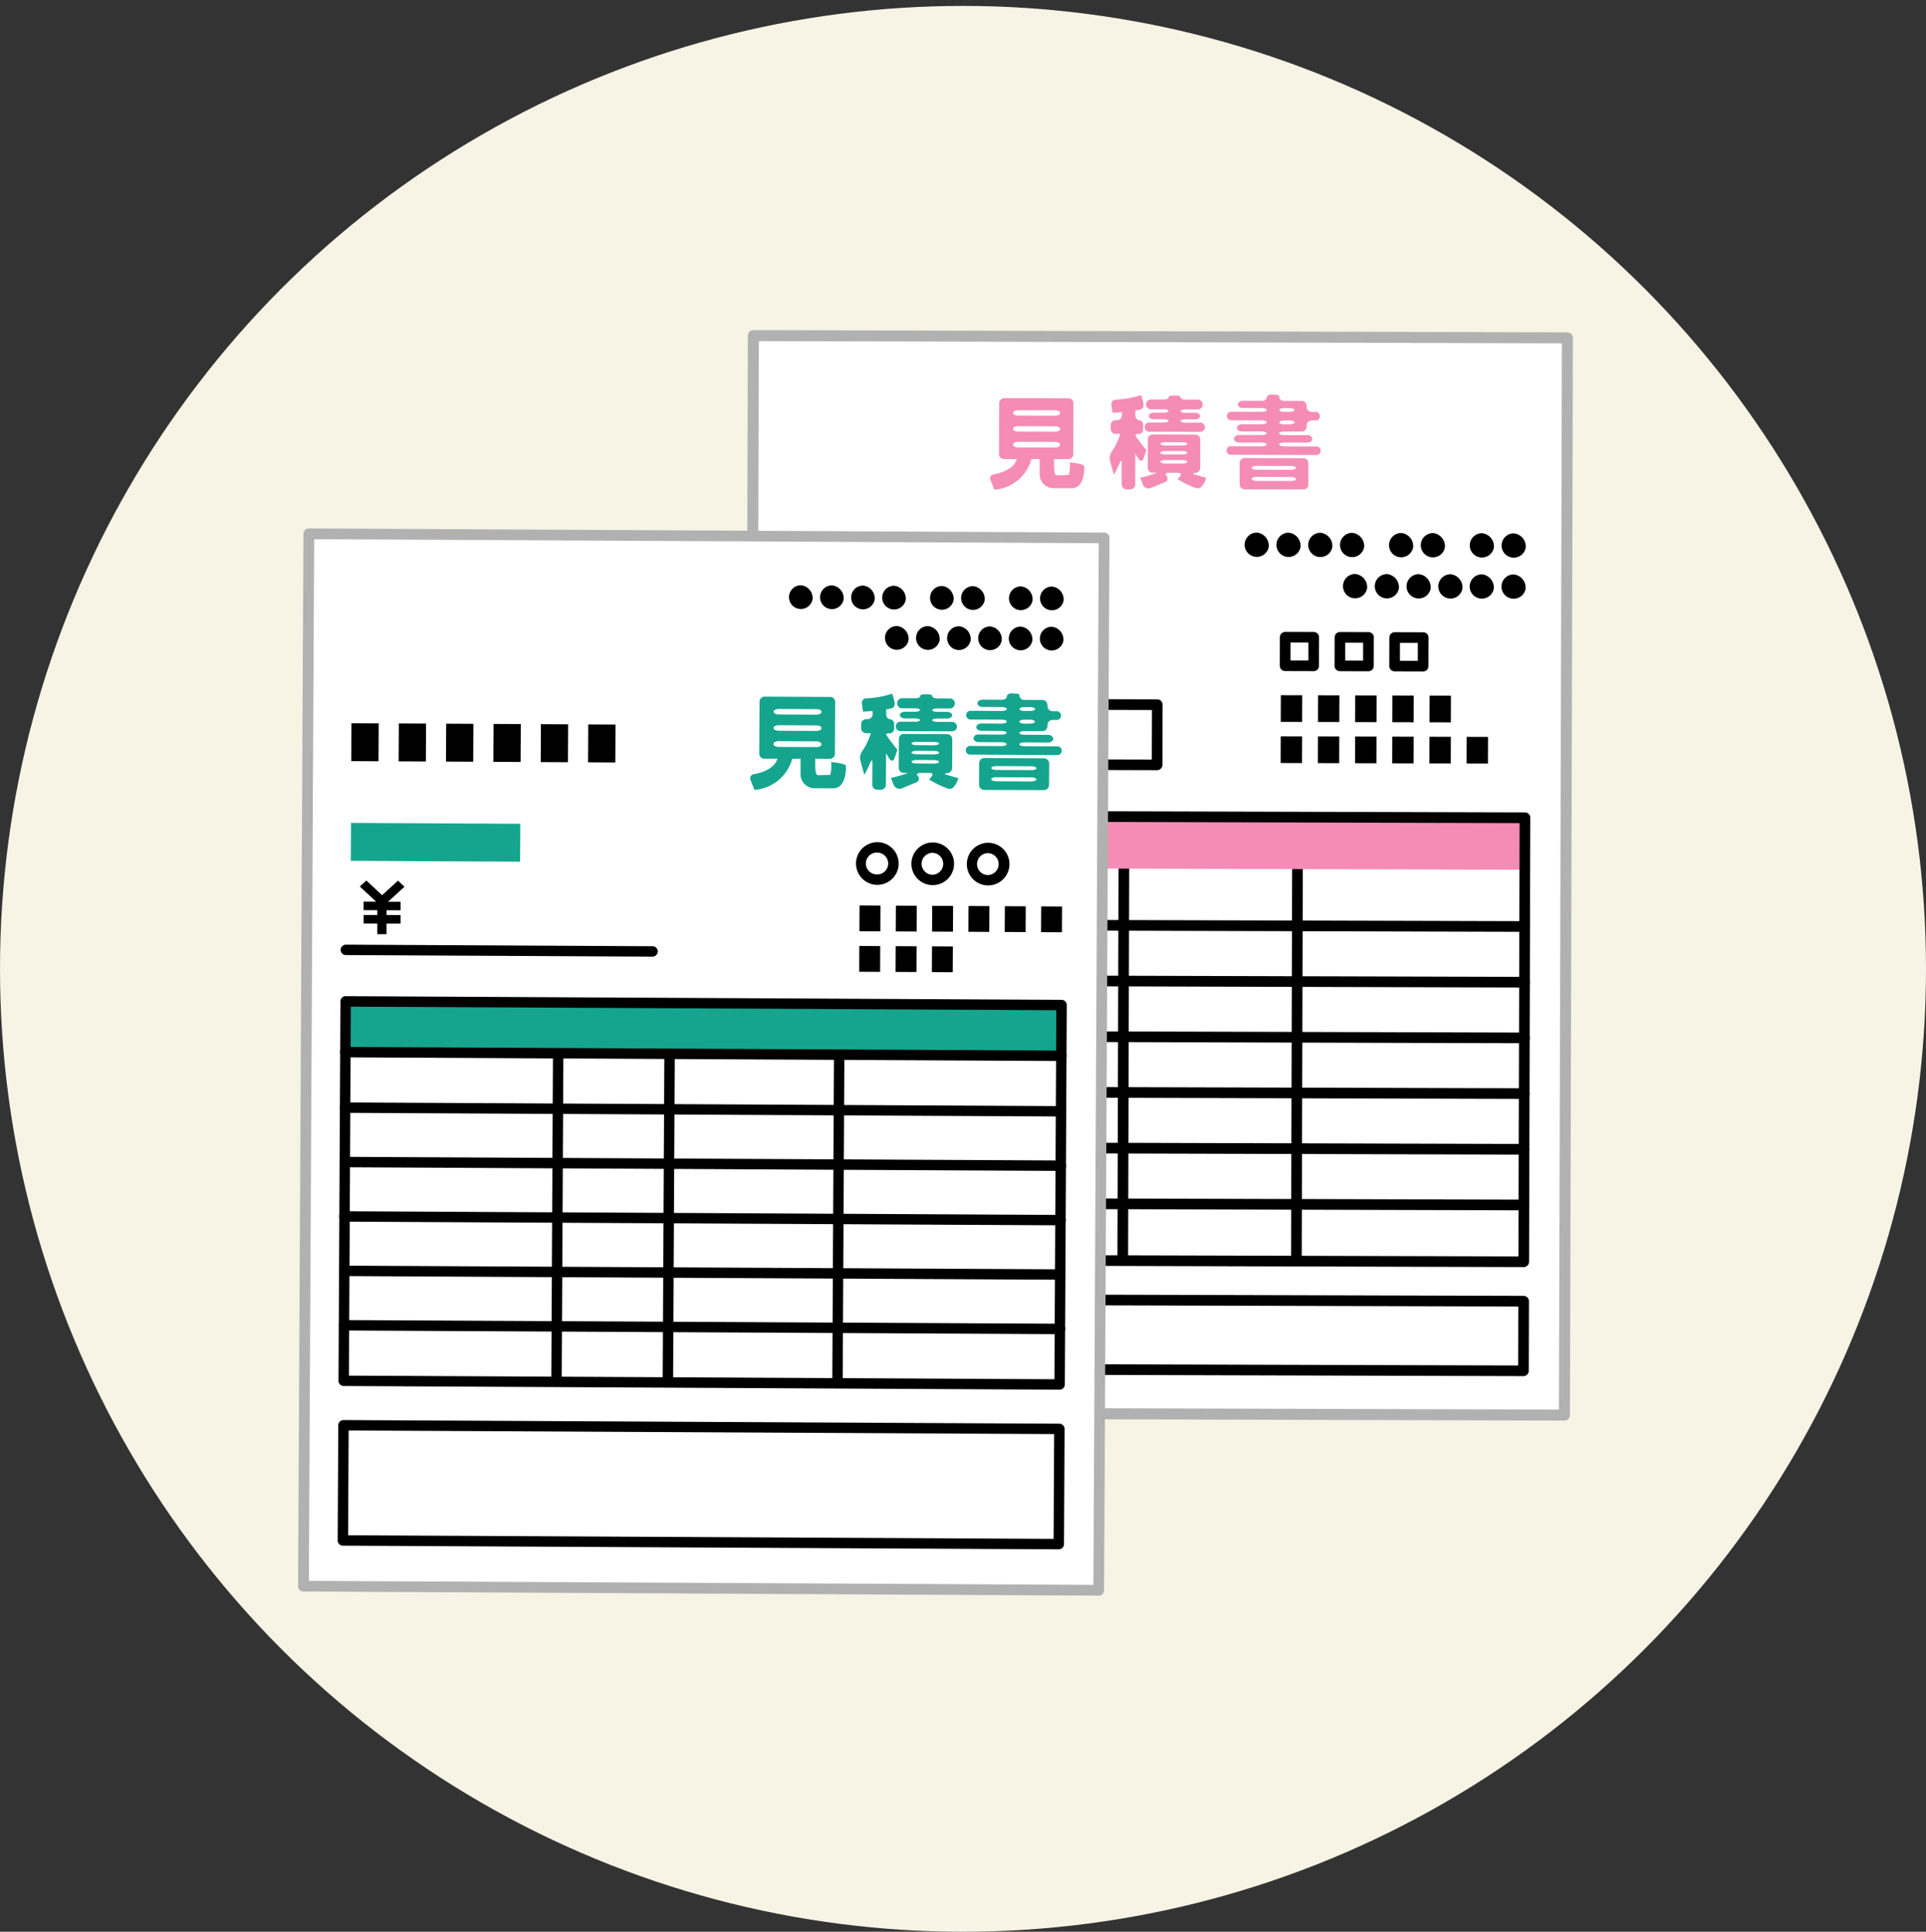 <svg xmlns="http://www.w3.org/2000/svg" xmlns:xlink="http://www.w3.org/1999/xlink" width="140" height="140.43" viewBox="0 0 140 140.43">
  <rect x="0" y="0" width="140" height="140.43" fill="#333333" stroke="none"/>
  <defs>
    <clipPath id="clip-path">
      <circle id="楕円形_25" data-name="楕円形 25" cx="70" cy="70" r="70" transform="translate(0 0.477)" fill="#f7f3e5"/>
    </clipPath>
  </defs>
  <g id="recommend_obj04" transform="translate(0 -0.047)">
    <circle id="楕円形_23" data-name="楕円形 23" cx="70" cy="70" r="70" transform="translate(0 0.477)" fill="#f7f3e5"/>
    <g id="マスクグループ_4" data-name="マスクグループ 4" transform="translate(0 -0.43)" clip-path="url(#clip-path)">
      <g id="グループ_15461" data-name="グループ 15461" transform="translate(-117.275 -89.216)">
        <g id="グループ_15448" data-name="グループ 15448" transform="translate(171.421 113.695)">
          <g id="グループ_15438" data-name="グループ 15438" transform="translate(0 0)">
            <rect id="長方形_30172" data-name="長方形 30172" width="78.307" height="59.17" transform="translate(0.399 78.706) rotate(-89.84)" fill="#fff"/>
            <path id="パス_88808" data-name="パス 88808" d="M479.642,183.962l-.046,0-59.169-.165a.4.4,0,0,1-.4-.4l.218-78.307a.4.4,0,0,1,.4-.4l59.17.165a.4.4,0,0,1,.4.4L480,183.567a.4.4,0,0,1-.354.4ZM420.828,183l58.372.163.217-77.51-58.373-.163L420.828,183Z" transform="translate(-420.029 -104.695)" fill="#b1b1b1"/>
          </g>
          <g id="グループ_15439" data-name="グループ 15439" transform="translate(3.81 16.603)">
            <rect id="長方形_30173" data-name="長方形 30173" width="2.821" height="2.026" transform="translate(0 2.821) rotate(-89.847)"/>
            <rect id="長方形_30174" data-name="長方形 30174" width="2.82" height="2.026" transform="translate(3.523 2.83) rotate(-89.846)"/>
            <rect id="長方形_30175" data-name="長方形 30175" width="2.82" height="2.026" transform="translate(7.046 2.84) rotate(-89.837)"/>
            <rect id="長方形_30176" data-name="長方形 30176" width="2.821" height="2.027" transform="translate(10.57 2.85) rotate(-89.842)"/>
            <rect id="長方形_30177" data-name="長方形 30177" width="2.821" height="2.026" transform="translate(14.093 2.86) rotate(-89.838)"/>
            <rect id="長方形_30178" data-name="長方形 30178" width="2.82" height="2.027" transform="translate(17.616 2.869) rotate(-89.836)"/>
          </g>
          <g id="グループ_15440" data-name="グループ 15440" transform="translate(38.944 26.537)">
            <rect id="長方形_30179" data-name="長方形 30179" width="1.938" height="1.553" transform="translate(10.82 1.969) rotate(-89.843)"/>
            <rect id="長方形_30180" data-name="長方形 30180" width="1.938" height="1.554" transform="translate(13.514 4.966) rotate(-89.83)"/>
            <rect id="長方形_30181" data-name="長方形 30181" width="1.939" height="1.554" transform="matrix(0.003, -1, 1, 0.003, 10.812, 4.959)"/>
            <rect id="長方形_30182" data-name="長方形 30182" width="1.939" height="1.555" transform="translate(8.116 1.961) rotate(-89.838)"/>
            <rect id="長方形_30183" data-name="長方形 30183" width="1.939" height="1.554" transform="matrix(0.003, -1, 1, 0.003, 5.414, 1.954)"/>
            <rect id="長方形_30184" data-name="長方形 30184" width="1.939" height="1.555" transform="translate(2.71 1.946) rotate(-89.83)"/>
            <rect id="長方形_30185" data-name="長方形 30185" width="1.939" height="1.554" transform="translate(0.008 1.939) rotate(-89.831)"/>
            <rect id="長方形_30186" data-name="長方形 30186" width="1.938" height="1.554" transform="translate(8.109 4.95) rotate(-89.822)"/>
            <rect id="長方形_30187" data-name="長方形 30187" width="1.938" height="1.554" transform="matrix(0.003, -1, 1, 0.003, 5.406, 4.943)"/>
            <rect id="長方形_30188" data-name="長方形 30188" width="1.938" height="1.553" transform="translate(2.703 4.935) rotate(-89.833)"/>
            <rect id="長方形_30189" data-name="長方形 30189" width="1.938" height="1.554" transform="matrix(0.003, -1, 1, 0.003, 0, 4.928)"/>
          </g>
          <g id="グループ_15441" data-name="グループ 15441" transform="translate(36.337 14.715)">
            <path id="パス_88809" data-name="パス 88809" d="M584.346,171.563a.883.883,0,1,1-.868-1.03A.959.959,0,0,1,584.346,171.563Z" transform="translate(-582.604 -170.533)"/>
            <path id="パス_88810" data-name="パス 88810" d="M594.686,171.592a.883.883,0,1,1-.868-1.03A.961.961,0,0,1,594.686,171.592Z" transform="translate(-590.632 -170.555)"/>
            <path id="パス_88811" data-name="パス 88811" d="M605.024,171.62a.883.883,0,1,1-.867-1.03A.959.959,0,0,1,605.024,171.62Z" transform="translate(-598.66 -170.577)"/>
            <path id="パス_88812" data-name="パス 88812" d="M615.363,171.649a.883.883,0,1,1-.868-1.03A.958.958,0,0,1,615.363,171.649Z" transform="translate(-606.688 -170.6)"/>
            <path id="パス_88813" data-name="パス 88813" d="M631.3,171.695a.883.883,0,1,1-.867-1.03A.96.96,0,0,1,631.3,171.695Z" transform="translate(-619.06 -170.635)"/>
            <path id="パス_88814" data-name="パス 88814" d="M641.644,171.723a.883.883,0,1,1-.868-1.03A.96.96,0,0,1,641.644,171.723Z" transform="translate(-627.095 -170.657)"/>
            <path id="パス_88815" data-name="パス 88815" d="M657.573,171.767a.883.883,0,1,1-.868-1.03A.96.96,0,0,1,657.573,171.767Z" transform="translate(-639.464 -170.691)"/>
            <path id="パス_88816" data-name="パス 88816" d="M667.916,171.8a.883.883,0,1,1-.869-1.03A.96.96,0,0,1,667.916,171.8Z" transform="translate(-647.495 -170.714)"/>
          </g>
          <g id="グループ_15442" data-name="グループ 15442" transform="translate(43.485 17.726)">
            <path id="パス_88817" data-name="パス 88817" d="M616.328,185.033a.883.883,0,1,1-.868-1.03A.959.959,0,0,1,616.328,185.033Z" transform="translate(-614.585 -184.003)"/>
            <path id="パス_88818" data-name="パス 88818" d="M626.67,185.062a.883.883,0,1,1-.867-1.03A.96.96,0,0,1,626.67,185.062Z" transform="translate(-622.615 -184.025)"/>
            <path id="パス_88819" data-name="パス 88819" d="M637.009,185.091a.883.883,0,1,1-.868-1.03A.96.96,0,0,1,637.009,185.091Z" transform="translate(-630.644 -184.048)"/>
            <path id="パス_88820" data-name="パス 88820" d="M647.35,185.119a.883.883,0,1,1-.869-1.03A.96.96,0,0,1,647.35,185.119Z" transform="translate(-638.674 -184.07)"/>
            <path id="パス_88821" data-name="パス 88821" d="M657.539,185.147a.883.883,0,1,1-.868-1.03A.96.96,0,0,1,657.539,185.147Z" transform="translate(-646.586 -184.092)"/>
            <path id="パス_88822" data-name="パス 88822" d="M667.88,185.178a.883.883,0,1,1-.868-1.03A.961.961,0,0,1,667.88,185.178Z" transform="translate(-654.616 -184.116)"/>
          </g>
          <rect id="長方形_30190" data-name="長方形 30190" width="4.752" height="9.949" transform="translate(3.446 31.907) rotate(-89.84)" fill="#f48cb6"/>
          <path id="パス_88823" data-name="パス 88823" d="M504.881,306.656l-.774,0,.081-28.949.775,0-.081,28.949Z" transform="translate(-485.315 -239.036)"/>
          <path id="パス_88824" data-name="パス 88824" d="M541.96,306.761l-.775,0,.081-28.948.775,0-.081,28.948Z" transform="translate(-514.106 -239.117)"/>
          <path id="パス_88825" data-name="パス 88825" d="M598.422,306.918l-.775,0,.081-28.949.775,0-.081,28.949Z" transform="translate(-557.948 -239.239)"/>
          <rect id="長方形_30191" data-name="長方形 30191" width="3.779" height="53.267" transform="translate(3.426 39.078) rotate(-89.84)" fill="#f48cb6"/>
          <path id="パス_88826" data-name="パス 88826" d="M460.667,229.673a.334.334,0,0,1-.044,0l-26.518-.074a.387.387,0,0,1-.386-.388l.012-4.374a.388.388,0,0,1,.388-.386l26.517.074a.388.388,0,0,1,.386.388l-.012,4.373a.387.387,0,0,1-.344.384Zm-26.172-.844,25.743.072.01-3.6L434.5,225.23l-.01,3.6Z" transform="translate(-430.659 -197.687)"/>
          <path id="パス_88827" data-name="パス 88827" d="M486.966,294.091l-.045,0-53.267-.149a.387.387,0,0,1-.386-.388l.09-32.276a.388.388,0,0,1,.388-.386l53.268.148a.387.387,0,0,1,.386.388l-.09,32.276a.388.388,0,0,1-.344.384Zm-52.922-.92,52.492.147.088-31.5-52.493-.146-.088,31.5Z" transform="translate(-430.31 -225.982)"/>
          <path id="パス_88828" data-name="パス 88828" d="M486.867,424.112l-.044,0-53.267-.149a.388.388,0,0,1-.386-.388l.014-5.06a.387.387,0,0,1,.114-.273.393.393,0,0,1,.274-.113l53.267.149a.388.388,0,0,1,.386.388l-.014,5.059a.388.388,0,0,1-.344.384Zm-52.922-.92,52.493.147.012-4.285-52.493-.147-.012,4.285Z" transform="translate(-430.232 -348.076)"/>
          <path id="パス_88829" data-name="パス 88829" d="M487.271,297.185l-.045,0-53.267-.149a.387.387,0,0,1,0-.775l53.267.149a.387.387,0,0,1,.043.772Z" transform="translate(-430.546 -253.447)"/>
          <path id="パス_88830" data-name="パス 88830" d="M487.22,315.3l-.045,0-53.267-.149a.387.387,0,1,1,0-.774l53.266.149a.387.387,0,0,1,.043.772Z" transform="translate(-430.506 -267.514)"/>
          <path id="パス_88831" data-name="パス 88831" d="M487.169,333.417l-.045,0-53.267-.149a.387.387,0,1,1,0-.774l53.267.149a.387.387,0,0,1,.043.772Z" transform="translate(-430.467 -281.581)"/>
          <path id="パス_88832" data-name="パス 88832" d="M487.119,351.532a.335.335,0,0,1-.045,0l-53.267-.148a.387.387,0,1,1,0-.774l53.267.148a.387.387,0,0,1,.042.772Z" transform="translate(-430.428 -295.648)"/>
          <path id="パス_88833" data-name="パス 88833" d="M487.068,369.645a.38.38,0,0,1-.045,0l-53.268-.149a.387.387,0,1,1,0-.775l53.268.149a.387.387,0,0,1,.043.772Z" transform="translate(-430.387 -309.711)"/>
          <path id="パス_88834" data-name="パス 88834" d="M487.018,387.761l-.045,0-53.267-.149a.387.387,0,0,1,0-.775l53.267.149a.387.387,0,0,1,.043.772Z" transform="translate(-430.349 -323.778)"/>
          <g id="グループ_15446" data-name="グループ 15446" transform="translate(17.836 4.679)">
            <g id="グループ_15443" data-name="グループ 15443" transform="translate(17.17)">
              <path id="パス_88835" data-name="パス 88835" d="M580.474,129.258c0,.076.163.138.361.139l2.3.007a.314.314,0,1,1,0,.62l-6.118-.017a.313.313,0,1,1,0-.619l2.193.006c.2,0,.362-.061.363-.137s-.162-.139-.362-.139l-1.648,0c-.2,0-.362-.124-.361-.273s.164-.272.363-.272l1.648,0c.2,0,.362-.058.363-.129s-.163-.131-.362-.131l-1.447,0c-.2,0-.362-.118-.362-.263s.164-.261.363-.26l1.447,0c.2,0,.363-.062.363-.14s-.163-.143-.362-.143l-2.171-.006a.314.314,0,1,1,0-.62l2.171.006c.2,0,.362-.061.363-.137s-.163-.139-.362-.14l-1.372,0c-.2,0-.362-.118-.362-.261s.164-.261.364-.26l1.372,0c.2,0,.362-.107.363-.237s.163-.23.363-.219l.38.022a.15.15,0,0,1,.16.162h0a.329.329,0,0,0,.361.277l1.276,0c.2,0,.362.13.36.437a.363.363,0,0,0,.362.362h.237a.314.314,0,1,1,0,.621h-.237a.362.362,0,0,0-.363.361v.081a.364.364,0,0,1-.363.362l-1.276,0c-.2,0-.363.058-.363.13s.163.13.362.131l1.686,0c.2,0,.363.124.362.274s-.165.271-.364.27l-1.685,0C580.637,129.12,580.474,129.181,580.474,129.258Zm-2.5,3.265a.366.366,0,0,1-.363-.364l0-1.55a.365.365,0,0,1,.365-.361l4.267.012a.363.363,0,0,1,.363.362l0,1.544a.365.365,0,0,1-.365.361Zm3.731-1.561c0-.075-.162-.137-.362-.138l-2.5-.007c-.2,0-.362.061-.362.136s.161.14.362.14l2.5.007C581.536,131.1,581.7,131.039,581.7,130.962Zm-3.226.8c0,.081.162.146.361.146l2.5.007c.2,0,.362-.063.363-.144s-.162-.147-.362-.147l-2.5-.007C578.636,131.614,578.474,131.68,578.473,131.76Zm2.37-5.147c-.2,0-.363.062-.363.137s.163.138.362.138h.388c.2,0,.362-.061.362-.137s-.163-.139-.362-.139Zm0,.9c-.2,0-.362.062-.362.141s.163.141.362.141h.387c.2,0,.362-.062.363-.14s-.163-.143-.362-.143Z" transform="translate(-576.651 -125.629)" fill="#f48cb6"/>
            </g>
            <g id="グループ_15444" data-name="グループ 15444" transform="translate(0 0.262)">
              <path id="パス_88836" data-name="パス 88836" d="M503.419,131.224l-.6.009a3.027,3.027,0,0,1-2.691,2.225l-.276-.685a.3.3,0,0,1,.207-.429c.413-.061,1.487-.338,1.7-1.113l-.937,0a.358.358,0,0,1-.356-.359l.01-3.712a.375.375,0,0,1,.42-.356l4.682.013a.352.352,0,0,1,.3.358l-.01,3.7a.359.359,0,0,1-.359.358l-1.039,0c0,.634-.032,1.185.214,1.177s.715-.009.856-.033a2.425,2.425,0,0,0,.062-.9s1.064.083,1.058.281c0,0,.085,1.594-.918,1.591l-1.343,0a1.006,1.006,0,0,1-.976-.918C503.423,131.947,503.419,131.224,503.419,131.224Zm-1.571-3.542c-.2,0-.358.087-.359.195s.16.194.358.195l2.7.007c.2,0,.359-.086.359-.193s-.16-.2-.357-.2Zm0,1.159c-.2,0-.358.087-.359.194s.16.2.358.2l2.705.007c.2,0,.358-.087.358-.193s-.161-.2-.357-.2Zm0,1.138c-.2,0-.359.091-.359.2s.16.206.358.206l2.7.008c.2,0,.358-.092.358-.2s-.16-.206-.357-.207Z" transform="translate(-499.829 -126.802)" fill="#f48cb6"/>
            </g>
            <g id="グループ_15445" data-name="グループ 15445" transform="translate(8.68 0.037)">
              <path id="パス_88837" data-name="パス 88837" d="M539.553,127.035c-.352.027-.5.035-.691.041l-.074-.58a.315.315,0,0,1,.312-.363,6.755,6.755,0,0,0,1.846-.339,4.358,4.358,0,0,1,.174.613c.033.277-.056.39-.24.445l-.353.065v.346a.33.33,0,0,0,.283.359.328.328,0,0,1,.285.358v.286a.329.329,0,0,1-.286.357c-.156,0-.284.026-.284.06a1.468,1.468,0,0,0,.213.349s.453.613.6.759l-.216.625c-.065.186-.216.209-.334.052a3.3,3.3,0,0,1-.263-.427l-.006,2.255a.359.359,0,0,1-.36.356H539.9a.36.36,0,0,1-.358-.358l0-1.567c0-.2-.06-.209-.138-.028a9.293,9.293,0,0,1-.433.9l-.289-1.038a.828.828,0,0,1,.119-.633,4.8,4.8,0,0,0,.626-1.308h-.334a.358.358,0,0,1-.357-.359v-.286a.357.357,0,0,1,.359-.356h.1a.359.359,0,0,0,.359-.357Zm1.321,4.77a8.567,8.567,0,0,0,1.237-.364h-.325a.359.359,0,0,1-.358-.359l.006-2.063a.354.354,0,0,1,.334-.357l3.1.009a.364.364,0,0,1,.381.359l-.006,2.063a.376.376,0,0,1-.3.358c-.11,0-.332.047-.144.105,0,0,.593.181.881.249a1.544,1.544,0,0,1-.351.658.388.388,0,0,1-.434.081,7.386,7.386,0,0,1-1.3-.637l.173-.192c.132-.147.077-.268-.119-.268l-.709,0c-.2,0-.26.1-.139.234a.272.272,0,0,1-.085.425l-1.083.453a.464.464,0,0,1-.527-.182Zm2.07-5.826c0-.079.071-.144.268-.143h.313c.2,0,.295.066.294.145s.159.144.357.145l.889,0a.36.36,0,0,1,.358.36v0a.359.359,0,0,1-.359.357l-.889,0c-.2,0-.358.053-.358.122s.16.122.357.123l.7,0c.2,0,.357.108.357.239s-.163.237-.358.236l-.7,0c-.2,0-.358.052-.358.117s.16.119.358.12l1.048,0a.336.336,0,1,1,0,.67l-3.655-.01a.336.336,0,1,1,0-.67l1.016,0c.2,0,.357-.052.358-.118s-.161-.118-.357-.119l-.722,0c-.2,0-.358-.108-.357-.238s.163-.238.359-.238l.723,0c.2,0,.357-.053.357-.12s-.161-.123-.357-.124l-.923,0a.361.361,0,0,1-.357-.359v0a.36.36,0,0,1,.358-.358l.923,0C542.782,126.122,542.944,126.059,542.944,125.979Zm-.241,3.246c-.2,0-.359.053-.359.118s.161.119.358.12l1.245,0c.2,0,.357-.052.357-.118s-.159-.119-.357-.12Zm0,.641c-.2,0-.359.055-.359.125s.16.126.358.126l1.245,0c.2,0,.357-.056.357-.125s-.16-.127-.357-.127Zm0,.655c-.2,0-.359.056-.359.125s.16.126.358.127l1.245,0c.2,0,.357-.055.357-.124s-.159-.127-.357-.127Z" transform="translate(-538.662 -125.794)" fill="#f48cb6"/>
            </g>
          </g>
          <path id="パス_88838" data-name="パス 88838" d="M486.423,229.862l-.367-.34-.9.82-.89-.825-.369.338.922.855-.706,0v.48l.772,0v.27l-.772,0v.481l.772,0,0,.6.52,0,0-.6.794,0,0-.481-.794,0v-.27l.794,0v-.48l-.706,0Zm-1.273.81.011-.009.011.009Z" transform="translate(-469.626 -201.618)"/>
          <g id="グループ_15447" data-name="グループ 15447" transform="translate(38.885 21.936)">
            <path id="パス_88839" data-name="パス 88839" d="M596.509,205.693l-.045,0-2.074-.006A.387.387,0,0,1,594,205.3l.006-2.074a.387.387,0,0,1,.388-.386l2.074.006a.388.388,0,0,1,.386.388l-.006,2.074a.387.387,0,0,1-.343.384Zm-1.729-.777,1.3,0,0-1.3-1.3,0,0,1.3Z" transform="translate(-594.004 -202.841)"/>
            <path id="パス_88840" data-name="パス 88840" d="M614.307,205.74l-.045,0-2.073-.006a.387.387,0,0,1-.386-.388l.006-2.074a.387.387,0,0,1,.114-.274.392.392,0,0,1,.274-.113l2.074.006a.387.387,0,0,1,.386.388l-.006,2.074a.388.388,0,0,1-.344.384Zm-1.729-.777,1.3,0,0-1.3-1.3,0,0,1.3Z" transform="translate(-607.825 -202.878)"/>
            <path id="パス_88841" data-name="パス 88841" d="M632.1,205.79a.364.364,0,0,1-.044,0l-2.074-.006a.387.387,0,0,1-.386-.388l.006-2.074a.388.388,0,0,1,.388-.386l2.074.006a.388.388,0,0,1,.386.388l-.006,2.074a.387.387,0,0,1-.344.384Zm-1.729-.777,1.3,0,0-1.3-1.3,0,0,1.3Z" transform="translate(-621.64 -202.916)"/>
          </g>
        </g>
        <g id="グループ_15460" data-name="グループ 15460" transform="translate(138.943 128.108)">
          <g id="グループ_15449" data-name="グループ 15449" transform="translate(0 0)">
            <rect id="長方形_30192" data-name="長方形 30192" width="76.505" height="57.808" transform="translate(0.389 76.894) rotate(-89.706)" fill="#fff"/>
            <path id="パス_88842" data-name="パス 88842" d="M379.177,287.1h-.015l-57.807-.3a.39.39,0,0,1-.388-.391l.391-76.5a.39.39,0,0,1,.391-.388l57.807.3a.39.39,0,0,1,.388.392l-.392,76.5a.39.39,0,0,1-.376.387Zm-57.428-1.073,57.028.292.388-75.725-57.028-.292-.387,75.725Z" transform="translate(-320.967 -209.52)" fill="#b1b1b1"/>
          </g>
          <g id="グループ_15450" data-name="グループ 15450" transform="translate(3.867 14.16)">
            <rect id="長方形_30193" data-name="長方形 30193" width="2.755" height="1.979" transform="translate(0 2.755) rotate(-89.713)"/>
            <rect id="長方形_30194" data-name="長方形 30194" width="2.756" height="1.979" transform="translate(3.442 2.773) rotate(-89.709)"/>
            <rect id="長方形_30195" data-name="長方形 30195" width="2.755" height="1.979" transform="matrix(0.005, -1, 1, 0.005, 6.884, 2.79)"/>
            <rect id="長方形_30196" data-name="長方形 30196" width="2.755" height="1.98" transform="translate(10.327 2.808) rotate(-89.707)"/>
            <rect id="長方形_30197" data-name="長方形 30197" width="2.756" height="1.98" transform="matrix(0.005, -1, 1, 0.005, 13.769, 2.826)"/>
            <rect id="長方形_30198" data-name="長方形 30198" width="2.755" height="1.98" transform="translate(17.211 2.843) rotate(-89.704)"/>
          </g>
          <g id="グループ_15451" data-name="グループ 15451" transform="translate(3.832 21.408)">
            <rect id="長方形_30199" data-name="長方形 30199" width="2.755" height="12.307" transform="translate(0 2.755) rotate(-89.704)" fill="#15a58e"/>
          </g>
          <g id="グループ_15452" data-name="グループ 15452" transform="translate(40.788 27.408)">
            <rect id="長方形_30200" data-name="長方形 30200" width="1.874" height="1.518" transform="translate(13.217 1.941) rotate(-89.692)"/>
            <path id="パス_88843" data-name="パス 88843" d="M557.709,337.169l.009-1.874-1.518-.007-.01,1.873Z" transform="translate(-545.613 -335.233)"/>
            <rect id="長方形_30201" data-name="長方形 30201" width="1.874" height="1.517" transform="translate(7.937 1.914) rotate(-89.692)"/>
            <rect id="長方形_30202" data-name="長方形 30202" width="1.874" height="1.519" transform="translate(5.296 1.901) rotate(-89.712)"/>
            <rect id="長方形_30203" data-name="長方形 30203" width="1.874" height="1.519" transform="translate(2.655 1.887) rotate(-89.693)"/>
            <rect id="長方形_30204" data-name="長方形 30204" width="1.874" height="1.52" transform="matrix(0.005, -1, 1, 0.005, 0.014, 1.874)"/>
            <rect id="長方形_30205" data-name="長方形 30205" width="1.874" height="1.517" transform="translate(5.281 4.846) rotate(-89.712)"/>
            <rect id="長方形_30206" data-name="長方形 30206" width="1.873" height="1.52" transform="translate(2.64 4.832) rotate(-89.698)"/>
            <rect id="長方形_30207" data-name="長方形 30207" width="1.874" height="1.519" transform="translate(0 4.82) rotate(-89.757)"/>
          </g>
          <g id="グループ_15453" data-name="グループ 15453" transform="translate(35.696 4.132)">
            <path id="パス_88844" data-name="パス 88844" d="M486.141,229.45a.863.863,0,1,1-.846-1.009A.937.937,0,0,1,486.141,229.45Z" transform="translate(-484.439 -228.441)"/>
            <path id="パス_88845" data-name="パス 88845" d="M496.48,229.5a.863.863,0,1,1-.845-1.009A.937.937,0,0,1,496.48,229.5Z" transform="translate(-492.52 -228.483)"/>
            <path id="パス_88846" data-name="パス 88846" d="M506.817,229.557a.863.863,0,1,1-.847-1.009A.938.938,0,0,1,506.817,229.557Z" transform="translate(-500.599 -228.525)"/>
            <path id="パス_88847" data-name="パス 88847" d="M517.155,229.609a.862.862,0,1,1-.846-1.009A.937.937,0,0,1,517.155,229.609Z" transform="translate(-508.681 -228.565)"/>
            <path id="パス_88848" data-name="パス 88848" d="M533.093,229.692a.863.863,0,1,1-.845-1.009A.936.936,0,0,1,533.093,229.692Z" transform="translate(-521.138 -228.63)"/>
            <path id="パス_88849" data-name="パス 88849" d="M543.44,229.744a.863.863,0,1,1-.845-1.009A.939.939,0,0,1,543.44,229.744Z" transform="translate(-529.226 -228.671)"/>
            <path id="パス_88850" data-name="パス 88850" d="M559.362,229.825a.863.863,0,1,1-.844-1.009A.937.937,0,0,1,559.362,229.825Z" transform="translate(-541.67 -228.734)"/>
            <path id="パス_88851" data-name="パス 88851" d="M569.706,229.878a.862.862,0,1,1-.845-1.009A.937.937,0,0,1,569.706,229.878Z" transform="translate(-549.757 -228.776)"/>
          </g>
          <g id="グループ_15454" data-name="グループ 15454" transform="translate(42.671 7.09)">
            <path id="パス_88852" data-name="パス 88852" d="M518.085,243a.864.864,0,1,1-.845-1.008A.937.937,0,0,1,518.085,243Z" transform="translate(-516.38 -241.988)"/>
            <path id="パス_88853" data-name="パス 88853" d="M528.435,243.047a.863.863,0,1,1-.846-1.009A.938.938,0,0,1,528.435,243.047Z" transform="translate(-524.472 -242.027)"/>
            <path id="パス_88854" data-name="パス 88854" d="M538.769,243.1a.863.863,0,1,1-.845-1.009A.939.939,0,0,1,538.769,243.1Z" transform="translate(-532.549 -242.069)"/>
            <path id="パス_88855" data-name="パス 88855" d="M549.11,243.155a.862.862,0,1,1-.845-1.009A.937.937,0,0,1,549.11,243.155Z" transform="translate(-540.633 -242.111)"/>
            <path id="パス_88856" data-name="パス 88856" d="M559.3,243.207a.862.862,0,1,1-.844-1.008A.938.938,0,0,1,559.3,243.207Z" transform="translate(-548.598 -242.153)"/>
            <path id="パス_88857" data-name="パス 88857" d="M569.646,243.259a.862.862,0,1,1-.845-1.009A.938.938,0,0,1,569.646,243.259Z" transform="translate(-556.686 -242.193)"/>
          </g>
          <path id="パス_88858" data-name="パス 88858" d="M357.829,348.959h-.015l-22.286-.114a.378.378,0,0,1,0-.757l22.286.114a.378.378,0,0,1,.011.756Z" transform="translate(-332.054 -317.83)"/>
          <path id="パス_88859" data-name="パス 88859" d="M406.012,394.394l-.757,0,.142-27.728.757,0-.142,27.729Z" transform="translate(-386.85 -332.348)"/>
          <path id="パス_88860" data-name="パス 88860" d="M443.091,394.585l-.757,0,.142-27.728.757,0-.142,27.729Z" transform="translate(-415.832 -332.497)"/>
          <path id="パス_88861" data-name="パス 88861" d="M499.547,394.873l-.757,0,.142-27.727.757,0-.143,27.727Z" transform="translate(-459.96 -332.723)"/>
          <rect id="長方形_30208" data-name="長方形 30208" width="51.957" height="3.8" transform="translate(3.457 34.192) rotate(0.5)" fill="#15a58e"/>
          <path id="パス_88862" data-name="パス 88862" d="M386.847,393.845h-.015l-52.04-.267a.379.379,0,0,1-.376-.381l.141-27.583a.374.374,0,0,1,.38-.376l52.041.266a.378.378,0,0,1,.376.38l-.141,27.584a.379.379,0,0,1-.365.376Zm-51.673-1.021,51.283.263.138-26.827L335.312,366l-.137,26.826Z" transform="translate(-331.479 -331.236)"/>
          <path id="パス_88863" data-name="パス 88863" d="M386.576,515.754h-.015l-52.039-.266a.378.378,0,0,1-.376-.38l.043-8.372a.378.378,0,0,1,.112-.267.372.372,0,0,1,.268-.11l52.039.266a.378.378,0,0,1,.376.38l-.042,8.372a.378.378,0,0,1-.366.376Zm-51.672-1.02,51.282.261.039-7.616-51.282-.262-.039,7.616Z" transform="translate(-331.268 -441.541)"/>
          <path id="パス_88864" data-name="パス 88864" d="M387.314,401.628H387.3l-52.04-.266a.378.378,0,0,1-.376-.38.374.374,0,0,1,.38-.376l52.041.267a.378.378,0,0,1,.011.756Z" transform="translate(-331.843 -358.879)"/>
          <path id="パス_88865" data-name="パス 88865" d="M387.406,383.163h-.015l-52.04-.267a.378.378,0,1,1,0-.757l52.039.266a.378.378,0,0,1,.011.756Z" transform="translate(-331.916 -344.447)"/>
          <path id="パス_88866" data-name="パス 88866" d="M387.221,419.743h-.015l-52.041-.266a.378.378,0,0,1-.377-.38.374.374,0,0,1,.38-.377l52.041.266a.378.378,0,0,1,.011.757Z" transform="translate(-331.771 -373.038)"/>
          <path id="パス_88867" data-name="パス 88867" d="M387.128,437.855h-.015l-52.038-.267a.379.379,0,0,1-.376-.38.373.373,0,0,1,.38-.376l52.038.267a.378.378,0,0,1,.011.756Z" transform="translate(-331.7 -387.195)"/>
          <path id="パス_88868" data-name="パス 88868" d="M387.034,455.974h-.015l-52.039-.266a.378.378,0,1,1,0-.757l52.039.266a.378.378,0,0,1,.011.756Z" transform="translate(-331.625 -401.358)"/>
          <path id="パス_88869" data-name="パス 88869" d="M386.943,474.089h-.015l-52.039-.265a.379.379,0,0,1-.376-.381.374.374,0,0,1,.38-.376l52.039.265a.378.378,0,0,1,.011.756Z" transform="translate(-331.554 -415.518)"/>
          <g id="グループ_15458" data-name="グループ 15458" transform="translate(32.864 11.991)">
            <g id="グループ_15455" data-name="グループ 15455" transform="translate(15.669)">
              <path id="パス_88870" data-name="パス 88870" d="M547.123,268.13c0,.077.165.142.369.143l2.338.012a.32.32,0,1,1,0,.631l-6.231-.033a.319.319,0,1,1,0-.63l2.232.011c.2,0,.37-.061.37-.138s-.164-.142-.368-.143l-1.68-.009c-.2,0-.368-.126-.368-.279a.335.335,0,0,1,.371-.276l1.679.008c.2,0,.37-.058.37-.13s-.166-.134-.369-.135l-1.473-.008c-.2,0-.369-.121-.369-.269s.168-.264.372-.264l1.474.008c.2,0,.37-.062.37-.142s-.165-.145-.369-.147l-2.212-.01a.32.32,0,1,1,0-.632l2.213.012c.2,0,.37-.062.369-.139s-.164-.143-.368-.144l-1.4-.007c-.2,0-.368-.121-.366-.266s.166-.265.368-.264l1.4.007c.2,0,.37-.109.371-.24s.166-.236.37-.223l.386.023a.154.154,0,0,1,.165.165h0a.336.336,0,0,0,.367.284l1.3.007c.2,0,.369.133.366.446a.371.371,0,0,0,.369.37l.242,0a.32.32,0,1,1,0,.632l-.242,0a.371.371,0,0,0-.372.367v.084a.369.369,0,0,1-.37.367l-1.3-.007c-.2,0-.37.059-.37.132s.164.133.368.134l1.718.01c.2,0,.369.126.368.28s-.169.276-.371.275l-1.716-.009C547.29,267.99,547.124,268.052,547.123,268.13Zm-2.56,3.322a.373.373,0,0,1-.369-.373l.008-1.58a.37.37,0,0,1,.371-.367l4.348.022a.371.371,0,0,1,.368.37l-.009,1.574a.369.369,0,0,1-.371.365Zm3.8-1.582c0-.078-.166-.141-.369-.142l-2.545-.013c-.2,0-.37.06-.371.138s.165.142.37.143l2.545.013C548.2,270.01,548.366,269.947,548.369,269.87Zm-3.289.8c0,.082.164.15.368.151l2.547.014c.2,0,.368-.065.369-.147s-.164-.15-.367-.15l-2.546-.013C545.246,270.527,545.08,270.592,545.079,270.675Zm2.427-5.24c-.2,0-.37.063-.369.14s.164.141.368.142l.393,0c.2,0,.369-.062.371-.139s-.165-.142-.369-.143Zm-.005.914c-.2,0-.37.063-.37.143s.164.145.368.146l.393,0c.2,0,.37-.062.371-.142s-.165-.145-.37-.146Z" transform="translate(-543.228 -264.432)" fill="#15a58e"/>
            </g>
            <g id="グループ_15456" data-name="グループ 15456" transform="translate(0 0.23)">
              <path id="パス_88871" data-name="パス 88871" d="M475.132,270l-.608.007a3.08,3.08,0,0,1-2.746,2.26l-.279-.7a.308.308,0,0,1,.212-.437c.421-.059,1.516-.34,1.734-1.13l-.954,0a.364.364,0,0,1-.363-.367l.02-3.781a.382.382,0,0,1,.428-.363l4.77.024a.362.362,0,0,1,.3.367l-.02,3.766a.366.366,0,0,1-.367.364L476.2,270c0,.645-.033,1.208.217,1.2s.727-.007.871-.032a2.474,2.474,0,0,0,.065-.921s1.084.087,1.077.29c0,0,.083,1.624-.939,1.618l-1.37-.007a1.025,1.025,0,0,1-.992-.936C475.134,270.732,475.132,270,475.132,270Zm-1.592-3.614c-.2,0-.366.089-.366.2s.162.2.364.2l2.755.014c.2,0,.366-.088.367-.2s-.164-.2-.365-.2Zm-.006,1.182c-.2,0-.365.088-.366.2s.162.2.364.2l2.755.014c.2,0,.365-.088.366-.2s-.163-.2-.363-.2Zm-.005,1.159c-.2,0-.366.091-.366.208s.162.209.364.21l2.755.013c.2,0,.367-.091.367-.206s-.164-.209-.364-.211Z" transform="translate(-471.47 -265.483)" fill="#15a58e"/>
            </g>
            <g id="グループ_15457" data-name="グループ 15457" transform="translate(7.976 0.02)">
              <path id="パス_88872" data-name="パス 88872" d="M508.915,265.784c-.359.028-.508.034-.7.041l-.074-.592a.32.32,0,0,1,.319-.369,6.867,6.867,0,0,0,1.88-.341,4.534,4.534,0,0,1,.176.625c.034.282-.057.4-.246.452l-.359.066,0,.351a.335.335,0,0,0,.287.368.335.335,0,0,1,.288.365v.291a.337.337,0,0,1-.292.363c-.16,0-.29.026-.29.061a1.554,1.554,0,0,0,.215.357s.461.625.608.773l-.223.637c-.067.19-.218.212-.34.053a3.516,3.516,0,0,1-.267-.437l-.012,2.3a.363.363,0,0,1-.366.362h-.26a.366.366,0,0,1-.364-.367l.009-1.6c0-.2-.062-.213-.142-.029a9.656,9.656,0,0,1-.443.915l-.293-1.058a.847.847,0,0,1,.125-.644,4.908,4.908,0,0,0,.64-1.331l-.34,0a.367.367,0,0,1-.365-.367l0-.29a.366.366,0,0,1,.368-.362h.1a.368.368,0,0,0,.366-.365Zm1.333,4.864a8.747,8.747,0,0,0,1.261-.367l-.331,0a.365.365,0,0,1-.362-.367l.01-2.1a.362.362,0,0,1,.341-.362l3.159.017a.369.369,0,0,1,.386.365l-.01,2.1a.385.385,0,0,1-.306.363c-.112,0-.339.047-.145.107,0,0,.6.187.9.256a1.581,1.581,0,0,1-.359.67.4.4,0,0,1-.444.081,7.507,7.507,0,0,1-1.326-.651l.178-.2c.133-.148.079-.272-.121-.273l-.723,0c-.2,0-.266.1-.144.236a.278.278,0,0,1-.086.433l-1.105.459a.469.469,0,0,1-.534-.187Zm2.123-5.931c0-.081.073-.146.274-.145l.32,0c.2,0,.3.067.3.148s.163.148.364.149l.907,0a.366.366,0,0,1,.362.369h0a.366.366,0,0,1-.366.363l-.907-.005c-.2,0-.364.054-.366.124s.164.125.365.126l.715,0c.2,0,.365.112.365.245s-.169.242-.367.24l-.714,0c-.2,0-.366.052-.366.118s.163.123.364.124l1.067.005a.342.342,0,1,1,0,.683l-3.723-.019a.342.342,0,1,1,0-.683l1.036.005c.2,0,.364-.051.364-.119s-.164-.12-.364-.122l-.736,0c-.2,0-.362-.111-.363-.244s.166-.241.366-.241l.735,0c.2,0,.364-.053.366-.122s-.165-.127-.364-.128l-.941,0a.365.365,0,0,1-.362-.367v0a.366.366,0,0,1,.366-.365l.942,0C512.207,264.862,512.371,264.8,512.371,264.716Zm-.253,3.308c-.2,0-.365.052-.367.117s.164.123.366.124l1.268.006c.2,0,.364-.053.364-.12s-.162-.12-.363-.121Zm0,.652c-.2,0-.367.055-.367.126s.164.13.365.13l1.268.007c.2,0,.364-.056.364-.126s-.161-.13-.361-.131Zm0,.666c-.2,0-.367.057-.367.128s.163.128.366.13l1.268.007c.2,0,.362-.057.364-.127s-.162-.129-.363-.13Z" transform="translate(-507.998 -264.523)" fill="#15a58e"/>
            </g>
          </g>
          <path id="パス_88873" data-name="パス 88873" d="M344.761,327.188l-.472-.44-1.155,1.055-1.144-1.067-.475.435,1.185,1.1-.911,0,0,.618.995.005,0,.347-.995,0,0,.619.995.005,0,.769.67,0,0-.768,1.023,0,0-.619-1.023-.005,0-.348,1.023.006,0-.619-.911,0Zm-1.642,1.04.014-.012.014.012Z" transform="translate(-337.028 -301.141)"/>
          <g id="グループ_15459" data-name="グループ 15459" transform="translate(40.529 22.808)">
            <path id="パス_88874" data-name="パス 88874" d="M508.177,317.072h-.063a1.55,1.55,0,1,1,.063,0Zm-.082-2.344a.794.794,0,0,0,.023,1.588h.033a.794.794,0,0,0-.024-1.588Z" transform="translate(-506.569 -313.971)"/>
            <path id="パス_88875" data-name="パス 88875" d="M526.625,317.165h-.061a1.55,1.55,0,1,1,.061,0Zm-.081-2.344a.795.795,0,0,0,.023,1.589h.032a.795.795,0,0,0-.024-1.589Z" transform="translate(-520.991 -314.044)"/>
            <path id="パス_88876" data-name="パス 88876" d="M545.069,317.26h-.063a1.549,1.549,0,1,1,.063,0Zm-.082-2.345a.795.795,0,0,0,.024,1.589h.032a.795.795,0,0,0-.025-1.589Z" transform="translate(-535.407 -314.117)"/>
          </g>
        </g>
      </g>
    </g>
  </g>
</svg>
